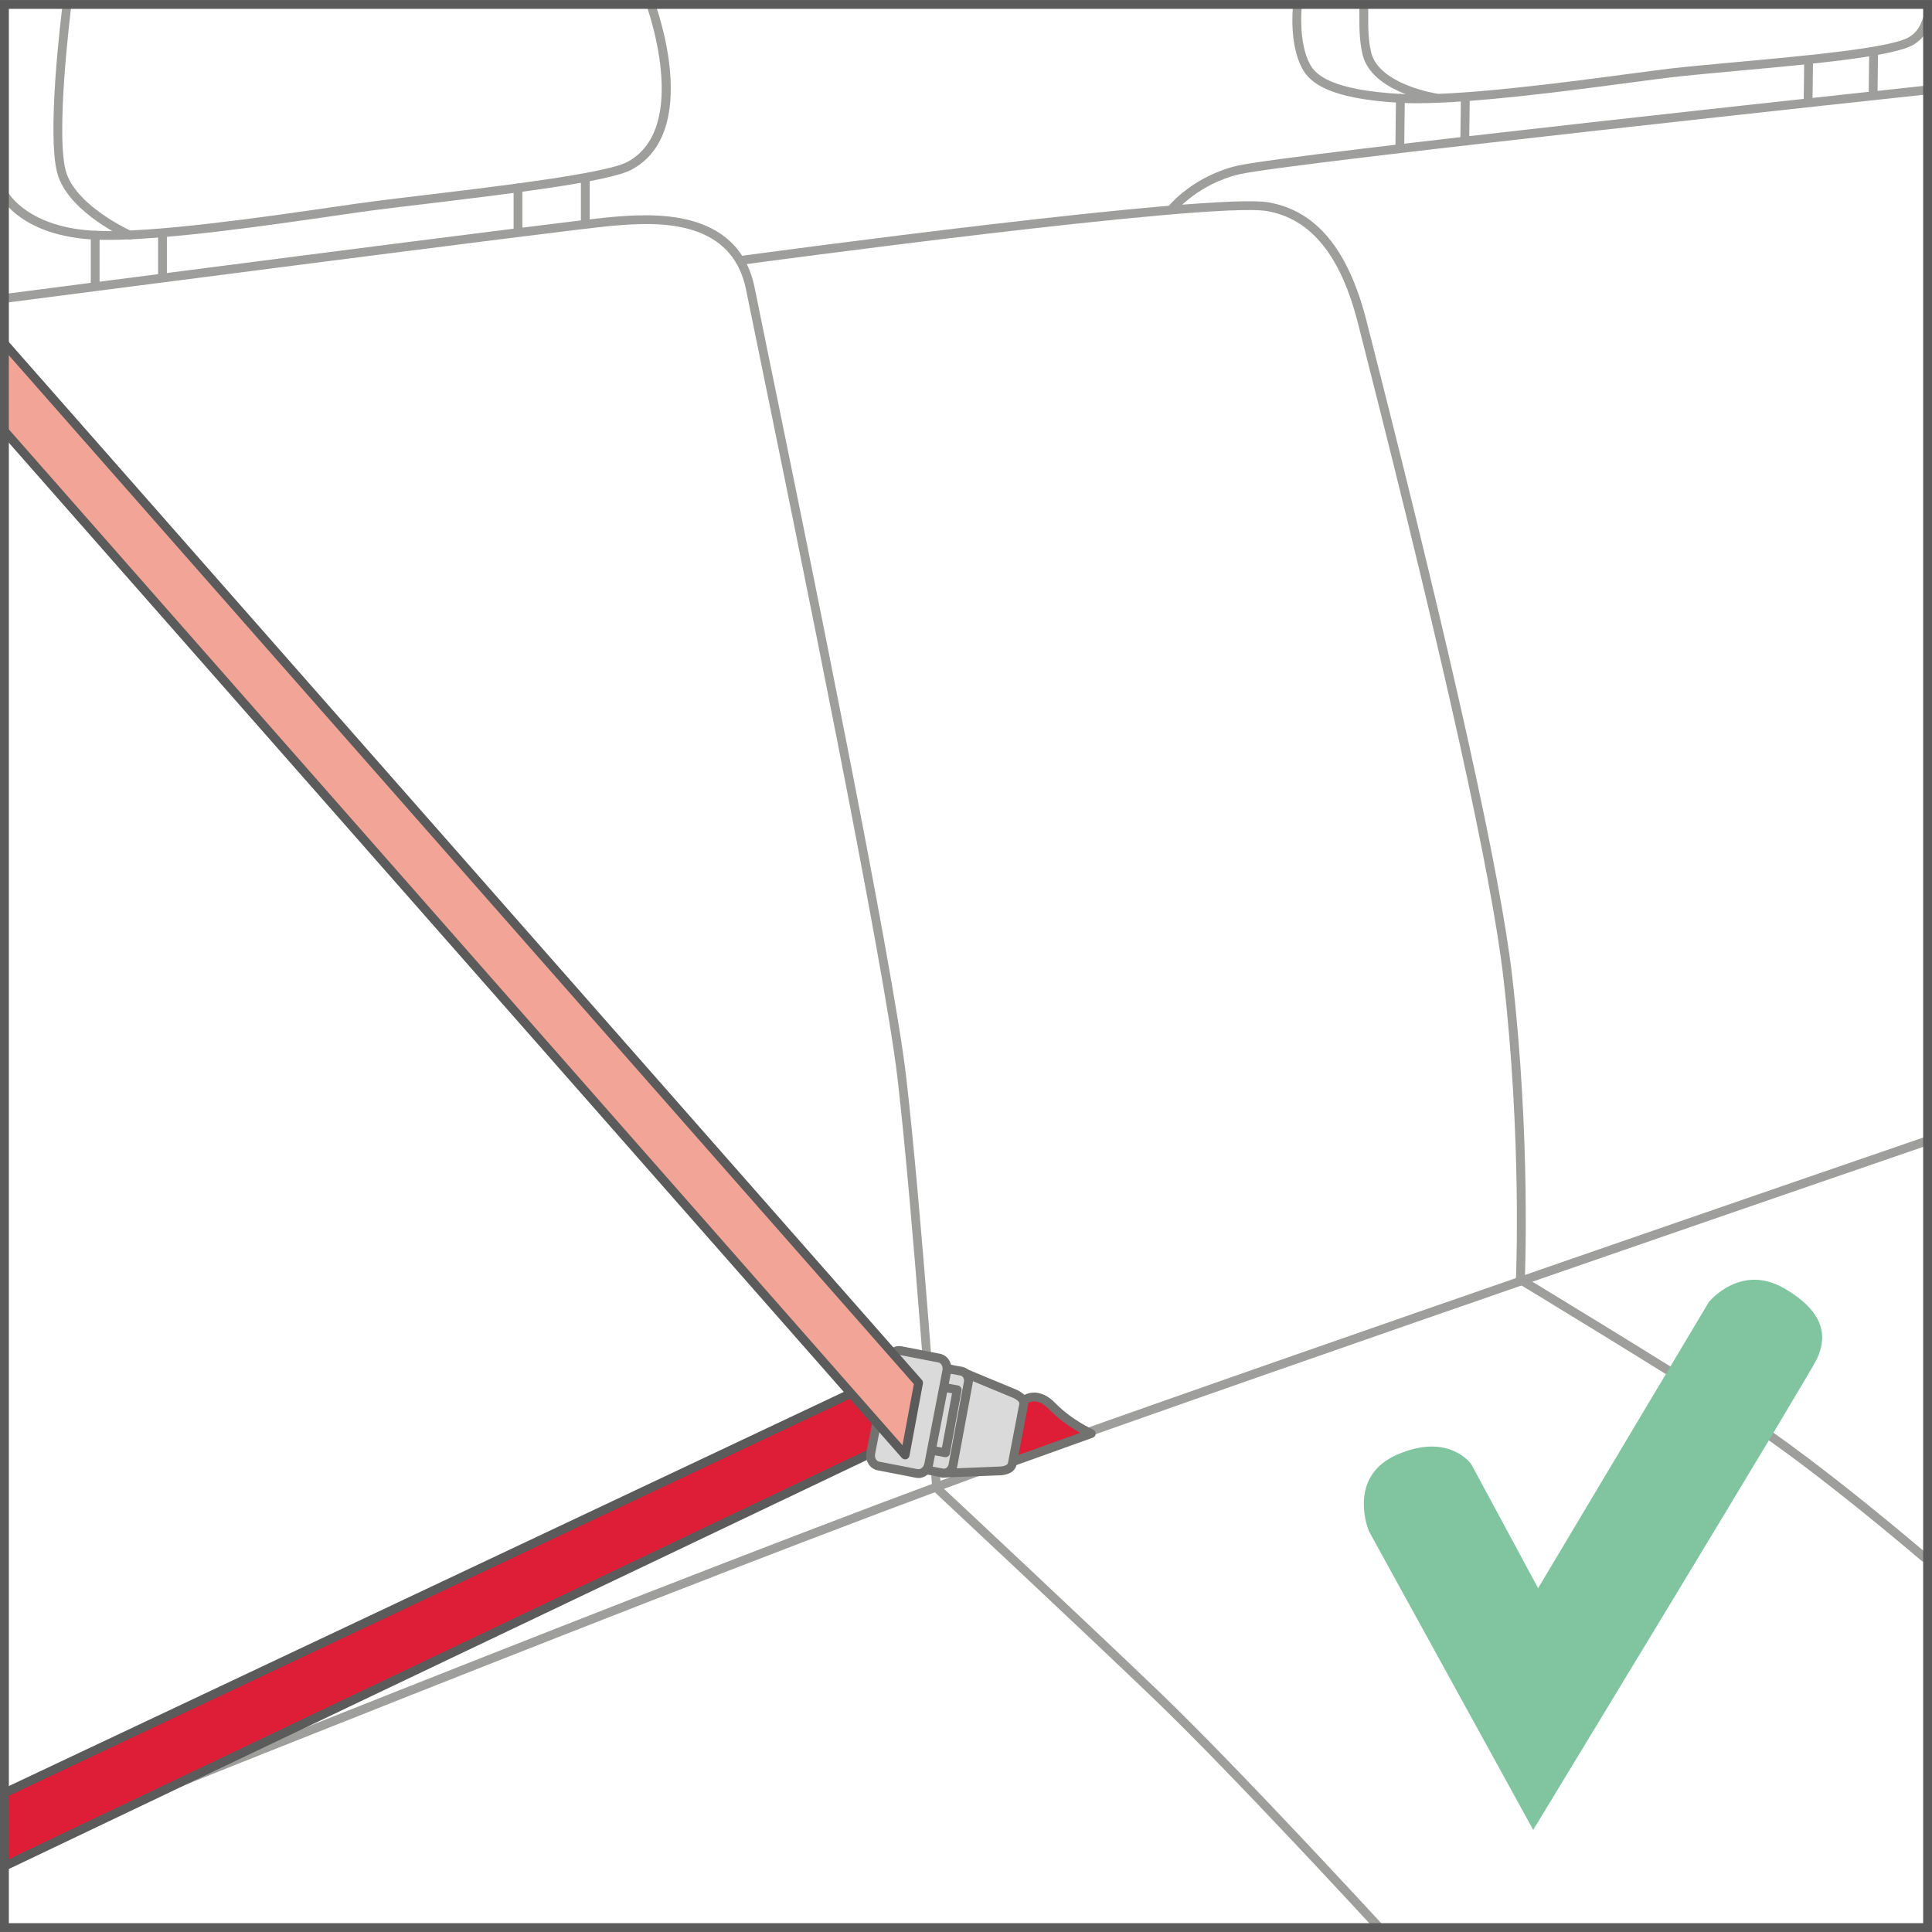 <?xml version="1.0" encoding="UTF-8"?>
<!DOCTYPE svg PUBLIC "-//W3C//DTD SVG 1.1//EN" "http://www.w3.org/Graphics/SVG/1.1/DTD/svg11.dtd">
<!-- Creator: CorelDRAW 2018 (64-Bit) -->
<svg xmlns="http://www.w3.org/2000/svg" xml:space="preserve" width="27.522mm" height="27.522mm" version="1.1" style="shape-rendering:geometricPrecision; text-rendering:geometricPrecision; image-rendering:optimizeQuality; fill-rule:evenodd; clip-rule:evenodd"
viewBox="0 0 570.13 570.12"
 xmlns:xlink="http://www.w3.org/1999/xlink">
 <defs>
  <style type="text/css">
   <![CDATA[
    .fil5 {fill:#DADADA;fill-rule:nonzero}
    .fil0 {fill:#9E9E9D;fill-rule:nonzero}
    .fil4 {fill:#727271;fill-rule:nonzero}
    .fil3 {fill:#5B5B5B;fill-rule:nonzero}
    .fil6 {fill:#F2A597;fill-rule:nonzero}
    .fil2 {fill:#DD1E36;fill-rule:nonzero}
    .fil1 {fill:#80C4A0;fill-rule:nonzero}
   ]]>
  </style>
 </defs>
 <g id="Слой_x0020_1">
  <path class="fil0" d="M406.75 569.8c-0.35,0 -0.7,-0.14 -0.97,-0.42 -0.42,-0.45 -42.14,-45.85 -65.12,-67.91 -23,-22.08 -64.75,-61.05 -65.16,-61.45 -0.24,-0.23 -0.39,-0.53 -0.41,-0.86 -0.06,-0.81 -5.64,-81.44 -10.24,-120.99 -3.94,-33.85 -29.63,-159.16 -40.6,-212.67 -1.94,-9.44 -3.37,-16.45 -4.09,-20.01 -4.36,-21.8 -28.02,-19.81 -39.4,-18.86l-0.5 0.04c-11.02,0.91 -176.74,22.43 -178.41,22.65 -0.69,0.09 -1.37,-0.42 -1.46,-1.13 -0.09,-0.71 0.42,-1.37 1.12,-1.46 6.83,-0.88 167.46,-21.74 178.53,-22.66l0.5 -0.04c11.19,-0.94 37.36,-3.13 42.17,20.95 0.71,3.57 2.15,10.57 4.08,20 10.98,53.54 36.69,178.93 40.63,212.89 4.41,37.95 9.73,113.61 10.21,120.59 4.23,3.96 42.96,40.15 64.81,61.12 23.04,22.13 64.82,67.58 65.24,68.03 0.49,0.53 0.45,1.35 -0.08,1.84 -0.24,0.23 -0.56,0.34 -0.88,0.34z"/>
  <path class="fil0" d="M567.84 460.85c-0.3,0 -0.61,-0.1 -0.85,-0.31 -0.32,-0.27 -31.95,-27.37 -52.93,-40.87 -25.76,-16.55 -65.68,-40.7 -66.08,-40.95 -0.62,-0.37 -0.81,-1.18 -0.44,-1.79 0.37,-0.62 1.18,-0.82 1.79,-0.45 0.4,0.25 40.36,24.41 66.14,40.99 21.13,13.59 52.9,40.81 53.22,41.08 0.55,0.47 0.62,1.29 0.15,1.84 -0.26,0.3 -0.63,0.45 -0.99,0.45z"/>
  <path class="fil0" d="M346 62.79c-0.29,0 -0.59,-0.09 -0.83,-0.3 -0.56,-0.46 -0.63,-1.28 -0.18,-1.84 0.3,-0.36 7.37,-8.77 20.18,-11.76 14.5,-3.4 195.46,-22.79 203.15,-23.62 0.77,-0.08 1.37,0.45 1.43,1.16 0.08,0.71 -0.44,1.36 -1.16,1.43 -1.88,0.2 -188.48,20.2 -202.83,23.56 -11.97,2.8 -18.7,10.81 -18.77,10.89 -0.26,0.31 -0.64,0.47 -1.01,0.47z"/>
  <path class="fil0" d="M448.65 378.91l-0.06 0c-0.72,-0.04 -1.27,-0.64 -1.24,-1.36 0.01,-0.42 1.79,-41.43 -3.72,-89.18 -3.43,-29.74 -17.25,-92.24 -41.07,-185.76l-1.73 -6.83c-5.06,-20.22 -13.85,-31.18 -26.9,-33.49 -16.51,-2.93 -153.71,15.65 -155.09,15.84 -0.7,0.11 -1.38,-0.4 -1.47,-1.12 -0.1,-0.72 0.4,-1.37 1.12,-1.47 5.67,-0.77 139,-18.81 155.91,-15.82 14.15,2.51 23.64,14.09 28.97,35.42l1.73 6.81c23.85,93.63 37.69,156.24 41.14,186.1 5.53,47.97 3.74,89.19 3.73,89.6 -0.03,0.7 -0.61,1.24 -1.3,1.24z"/>
  <path class="fil0" d="M2.63 547.45c-0.52,0 -1.01,-0.31 -1.21,-0.82 -0.26,-0.66 0.06,-1.43 0.72,-1.69 2.08,-0.83 209.19,-84.28 293.36,-114.54 81.93,-29.46 270.95,-94.34 272.84,-94.99 0.67,-0.23 1.43,0.13 1.66,0.81 0.23,0.68 -0.13,1.43 -0.82,1.65 -1.89,0.66 -190.89,65.52 -272.8,94.97 -84.13,30.25 -291.18,113.68 -293.26,114.51 -0.16,0.07 -0.33,0.1 -0.49,0.1z"/>
  <path class="fil0" d="M31.82 70.78c-1.34,0 -2.61,-0.03 -3.79,-0.08 -21.29,-0.95 -27.52,-12 -27.78,-12.47 -0.34,-0.63 -0.11,-1.41 0.52,-1.76 0.63,-0.35 1.42,-0.11 1.77,0.51 0.06,0.1 5.9,10.24 25.61,11.12 16.63,0.75 50.27,-4.13 70.38,-7.04 4.85,-0.71 8.87,-1.29 11.65,-1.64 4.19,-0.54 9.26,-1.15 14.79,-1.81 22.73,-2.72 53.88,-6.45 60.18,-9.84 18.74,-10.09 5.74,-45.84 5.61,-46.2 -0.23,-0.6 0.02,-1.25 0.54,-1.57l1.34 0c0.25,0.15 0.45,0.37 0.55,0.66 0.58,1.56 13.92,38.24 -6.81,49.4 -6.74,3.63 -36.88,7.24 -61.11,10.14 -5.52,0.66 -10.58,1.27 -14.77,1.81 -2.76,0.35 -6.77,0.93 -11.6,1.63 -18.78,2.73 -49.32,7.15 -67.08,7.15z"/>
  <path class="fil0" d="M38.33 70.7c-0.17,0 -0.36,-0.04 -0.53,-0.11 -0.68,-0.31 -16.7,-7.5 -20.57,-18.45 -3.79,-10.72 0.98,-48.65 1.18,-50.26 0.1,-0.71 0.76,-1.21 1.45,-1.12 0.72,0.09 1.22,0.74 1.13,1.45 -0.05,0.39 -4.89,38.92 -1.31,49.06 3.5,9.91 19.01,16.87 19.16,16.94 0.66,0.29 0.96,1.06 0.67,1.72 -0.21,0.48 -0.7,0.77 -1.19,0.77z"/>
  <path class="fil0" d="M28.09 84.98c-0.72,0 -1.3,-0.58 -1.3,-1.3l0 -14.28c0,-0.72 0.58,-1.31 1.3,-1.31 0.72,0 1.3,0.59 1.3,1.31l0 14.28c0,0.72 -0.58,1.3 -1.3,1.3z"/>
  <path class="fil0" d="M47.95 82.81c-0.72,0 -1.3,-0.58 -1.3,-1.3l0 -12.11c0,-0.71 0.58,-1.3 1.3,-1.3 0.72,0 1.3,0.59 1.3,1.3l0 12.11c0,0.72 -0.58,1.3 -1.3,1.3z"/>
  <path class="fil0" d="M152.86 69.15c-0.72,0 -1.3,-0.58 -1.3,-1.3l0 -12.42c0,-0.71 0.58,-1.3 1.3,-1.3 0.72,0 1.3,0.59 1.3,1.3l0 12.42c0,0.71 -0.58,1.3 -1.3,1.3z"/>
  <path class="fil0" d="M172.72 66.98c-0.72,0 -1.3,-0.58 -1.3,-1.3l0 -12.11c0,-0.72 0.58,-1.3 1.3,-1.3 0.71,0 1.3,0.58 1.3,1.3l0 12.11c0,0.72 -0.59,1.3 -1.3,1.3z"/>
  <path class="fil0" d="M418.11 30.46c-1.78,0 -3.43,-0.05 -4.94,-0.12 -21.56,-1.21 -26.81,-6.15 -28.99,-10.31 -3.76,-7.18 -2.67,-17.68 -2.62,-18.12 0.08,-0.72 0.69,-1.25 1.43,-1.16 0.71,0.07 1.23,0.72 1.15,1.43 -0.01,0.1 -1.04,10.16 2.35,16.64 1.71,3.27 6.35,7.75 26.83,8.9 16.04,0.91 48.54,-3.41 67.96,-6 4.67,-0.62 8.55,-1.13 11.23,-1.45 5.66,-0.66 12.93,-1.32 20.63,-2.02 20.08,-1.83 45.06,-4.11 50.29,-7.34 1.99,-1.23 3.18,-2.92 4.1,-5.81 0.22,-0.69 0.95,-1.07 1.64,-0.85 0.68,0.23 1.06,0.96 0.84,1.64 -1.12,3.5 -2.68,5.66 -5.21,7.23 -5.75,3.57 -30.02,5.77 -51.43,7.72 -7.67,0.7 -14.93,1.37 -20.56,2.02 -2.67,0.31 -6.54,0.83 -11.19,1.45 -17.7,2.35 -46.22,6.15 -63.51,6.15z"/>
  <path class="fil0" d="M423.75 30.2c-0.07,0 -0.12,-0.01 -0.2,-0.01 -0.76,-0.12 -18.81,-2.95 -21.48,-14.18 -0.94,-3.95 -0.93,-8.07 -0.92,-11.71 0,-0.89 0.01,-1.77 -0.01,-2.62 -0.01,-0.72 0.56,-1.31 1.29,-1.32 0.82,-0.04 1.32,0.57 1.32,1.28 0.01,0.86 0.01,1.75 0.01,2.65 -0.01,3.67 -0.02,7.46 0.85,11.11 2.27,9.53 19.16,12.18 19.34,12.21 0.71,0.11 1.2,0.77 1.09,1.48 -0.1,0.64 -0.65,1.11 -1.29,1.11z"/>
  <path class="fil0" d="M413.09 44.1l-0.02 0c-0.71,-0.01 -1.3,-0.6 -1.28,-1.32l0.16 -13.78c0.01,-0.72 0.59,-1.29 1.3,-1.29l0.01 0c0.72,0.01 1.3,0.6 1.29,1.32l-0.16 13.78c-0.01,0.71 -0.59,1.29 -1.3,1.29z"/>
  <path class="fil0" d="M432.26 42.23l-0.01 0c-0.72,-0.01 -1.3,-0.6 -1.29,-1.32l0.14 -11.68c0,-0.72 0.7,-1.21 1.32,-1.29 0.72,0.01 1.3,0.6 1.29,1.32l-0.14 11.68c-0.01,0.71 -0.59,1.28 -1.3,1.28z"/>
  <path class="fil0" d="M533.58 30.24l-0.01 0c-0.71,-0.01 -1.3,-0.6 -1.29,-1.32l0.14 -11.1c0,-0.72 0.59,-1.29 1.3,-1.29l0.01 0c0.72,0.01 1.3,0.6 1.29,1.32l-0.14 11.1c-0.01,0.72 -0.59,1.29 -1.3,1.29z"/>
  <path class="fil0" d="M552.76 28.37l-0.01 0c-0.71,-0.01 -1.3,-0.6 -1.29,-1.32l0.13 -10.97c0.01,-0.72 0.58,-1.3 1.32,-1.29 0.72,0.01 1.3,0.6 1.29,1.32l-0.14 10.97c-0.01,0.72 -0.59,1.29 -1.3,1.29z"/>
  <path class="fil1" d="M453.89 468.68l50.37 -84.43c0,0 9.24,-11.49 22.08,-4.16 13.48,7.7 12.29,15.58 9.87,20.83 -2.43,5.23 -83.76,139.07 -83.76,139.07l-48.49 -88.16c0,0 -6.78,-16.11 8.5,-22.65 15.29,-6.55 21.73,2.94 21.73,2.94l19.71 36.56z"/>
  <polygon class="fil2" points="1.4,529.06 1.64,550.52 265.53,424.62 268.35,402.96 "/>
  <path class="fil3" d="M1.35 551.99c-0.48,0 -0.95,-0.27 -1.18,-0.74 -0.31,-0.65 -0.04,-1.43 0.62,-1.74l263.78 -125.75 2.11 -18.48 -264.65 124.92c-0.65,0.3 -1.43,0.03 -1.73,-0.62 -0.31,-0.65 -0.03,-1.43 0.62,-1.73l266.77 -125.93c0.43,-0.2 0.94,-0.16 1.32,0.12 0.38,0.27 0.59,0.73 0.53,1.21l-2.46 21.53c-0.05,0.45 -0.33,0.83 -0.74,1.03l-264.44 126.06c-0.18,0.08 -0.37,0.12 -0.56,0.12z"/>
  <path class="fil2" d="M302.07 413.33l-5.86 18.96 25.83 -9.26c0,0 -6.45,-2.82 -11.62,-8.16 -4.65,-4.81 -8.35,-1.55 -8.35,-1.55z"/>
  <path class="fil4" d="M303.18 414.13l-4.96 16.06 20.54 -7.36c-2.43,-1.37 -6.08,-3.73 -9.29,-7.05 -3.1,-3.21 -5.49,-2.17 -6.29,-1.66zm-6.98 19.48c-0.33,0 -0.66,-0.12 -0.9,-0.36 -0.36,-0.34 -0.5,-0.86 -0.34,-1.33l5.85 -18.96c0.07,-0.23 0.21,-0.44 0.39,-0.6 1.6,-1.41 5.78,-2.89 10.15,1.62 4.91,5.08 11.14,7.84 11.2,7.87 0.49,0.21 0.8,0.7 0.78,1.23 -0.02,0.54 -0.36,1.01 -0.86,1.18l-25.83 9.26c-0.15,0.06 -0.29,0.08 -0.44,0.08z"/>
  <path class="fil5" d="M283.62 404.72c-1.58,-0.28 -3.09,0.75 -3.38,2.32l-4.49 24.31c-0.29,1.58 0.75,3.09 2.32,3.38l17.33 -0.67c1.86,-0.24 3.09,-0.75 3.38,-2.32l3.25 -16.95c0.3,-1.57 -0.51,-2.44 -2.32,-3.38l-16.1 -6.68z"/>
  <path class="fil4" d="M283.09 405.97c-0.76,0 -1.43,0.54 -1.58,1.31l-4.5 24.31c-0.16,0.86 0.41,1.7 1.28,1.86l17.04 -0.69c1.82,-0.24 2.05,-0.69 2.16,-1.26l3.26 -16.97c0.1,-0.54 0.19,-1.02 -1.64,-1.97l-15.85 -6.57c-0.06,-0.01 -0.11,-0.01 -0.17,-0.01zm-4.98 30.06c-2.57,-0.44 -4.09,-2.64 -3.66,-4.92l4.5 -24.31c0.43,-2.27 2.61,-3.76 4.89,-3.38l0.27 0.09 16.09 6.68c1.86,0.97 3.59,2.25 3.11,4.83l-3.25 16.95c-0.53,2.85 -3.31,3.21 -4.5,3.37l-17.44 0.68z"/>
  <path class="fil5" d="M283.73 404.65c1.4,0.26 2.3,1.75 2.02,3.32l-4.5 24.3c-0.3,1.58 -1.67,2.65 -3.08,2.38l-9.98 -1.84c-1.4,-0.26 -2.31,-1.75 -2.02,-3.33l4.5 -24.3c0.28,-1.57 1.66,-2.64 3.07,-2.38l9.98 1.85z"/>
  <path class="fil4" d="M273.32 404.07c-0.28,0 -0.51,0.11 -0.66,0.23 -0.36,0.24 -0.62,0.65 -0.7,1.12l-4.5 24.31c-0.09,0.47 0,0.95 0.24,1.31 0.13,0.19 0.36,0.42 0.72,0.5l9.98 1.85c0.35,0.05 0.66,-0.07 0.84,-0.2 0.36,-0.25 0.63,-0.66 0.71,-1.15l4.5 -24.3c0.16,-0.85 -0.29,-1.67 -0.97,-1.81l-9.99 -1.85c-0.06,-0.01 -0.12,-0.01 -0.18,-0.01zm5.28 31.93c-0.22,0 -0.45,-0.02 -0.67,-0.07l-9.97 -1.85c-0.97,-0.18 -1.83,-0.74 -2.4,-1.58 -0.64,-0.93 -0.88,-2.12 -0.66,-3.27l4.5 -24.3c0.21,-1.14 0.86,-2.16 1.78,-2.81 0.84,-0.58 1.84,-0.81 2.81,-0.62l9.99 1.86c2.1,0.39 3.48,2.56 3.06,4.83l-4.51 24.31c-0.21,1.15 -0.87,2.19 -1.8,2.82 -0.64,0.44 -1.38,0.67 -2.13,0.67z"/>
  <polygon class="fil5" points="279.02,428.71 274.12,427.81 277.57,409.21 282.46,410.12 "/>
  <path class="fil4" d="M275.64 426.76l2.33 0.43 2.97 -16.03 -2.32 -0.44 -2.97 16.03zm3.38 3.25c-0.07,0 -0.15,-0.01 -0.23,-0.02l-4.9 -0.91c-0.34,-0.07 -0.64,-0.25 -0.83,-0.54 -0.2,-0.28 -0.27,-0.64 -0.21,-0.97l3.44 -18.6c0.06,-0.34 0.26,-0.64 0.55,-0.83 0.29,-0.21 0.64,-0.27 0.98,-0.21l4.89 0.91c0.7,0.14 1.17,0.82 1.04,1.52l-3.44 18.59c-0.12,0.63 -0.66,1.07 -1.29,1.07z"/>
  <path class="fil5" d="M270.54 434.8c1.59,0.31 3.16,-0.89 3.51,-2.67l5.34 -27.56c0.34,-1.8 -0.66,-3.5 -2.26,-3.8l-11.32 -2.2c-1.59,-0.31 -3.17,0.89 -3.51,2.68l-5.35 27.56c-0.35,1.78 0.66,3.48 2.25,3.79l11.33 2.2z"/>
  <path class="fil4" d="M270.79 433.52c0.88,0.2 1.77,-0.57 1.99,-1.64l5.34 -27.56c0.11,-0.56 0.02,-1.1 -0.25,-1.54 -0.23,-0.4 -0.58,-0.66 -0.98,-0.73l-11.32 -2.19c-0.46,-0.1 -0.86,0.08 -1.1,0.24 -0.45,0.31 -0.77,0.81 -0.88,1.4l-5.35 27.57c-0.11,0.58 -0.01,1.17 0.29,1.62 0.17,0.24 0.46,0.56 0.93,0.64l11.33 2.2zm0.24 2.63c-0.24,0 -0.49,-0.02 -0.74,-0.07l0 0 -11.33 -2.2c-1.05,-0.21 -1.97,-0.83 -2.59,-1.75 -0.69,-1.02 -0.94,-2.32 -0.69,-3.57l5.35 -27.56c0.24,-1.26 0.97,-2.37 1.98,-3.06 0.92,-0.62 2.01,-0.85 3.06,-0.65l11.32 2.2c1.14,0.22 2.1,0.91 2.72,1.95 0.59,0.99 0.79,2.19 0.56,3.37l-5.34 27.57c-0.44,2.21 -2.29,3.78 -4.3,3.78z"/>
  <polygon class="fil6" points="1.15,101.28 270.88,407.69 266.92,429 1.61,127.52 "/>
  <path class="fil3" d="M267.1 430.65c-0.36,0 -0.72,-0.15 -0.98,-0.44l-265.65 -302c-0.47,-0.54 -0.42,-1.37 0.12,-1.83 0.54,-0.48 1.38,-0.43 1.84,0.11l263.89 299.99 3.36 -18.05 -269.18 -305.99c-0.47,-0.54 -0.42,-1.36 0.12,-1.83 0.54,-0.48 1.37,-0.43 1.83,0.12l269.59 306.46c0.27,0.3 0.38,0.71 0.31,1.1l-3.97 21.31c-0.09,0.49 -0.45,0.88 -0.94,1.02 -0.11,0.03 -0.23,0.04 -0.34,0.04z"/>
  <path class="fil3" d="M-0 570.12l570.13 0 0 -570.12 -570.13 0 0 570.12zm2.61 -567.51l564.91 0 0 564.91 -564.91 0 0 -564.91z"/>
 </g>
</svg>
